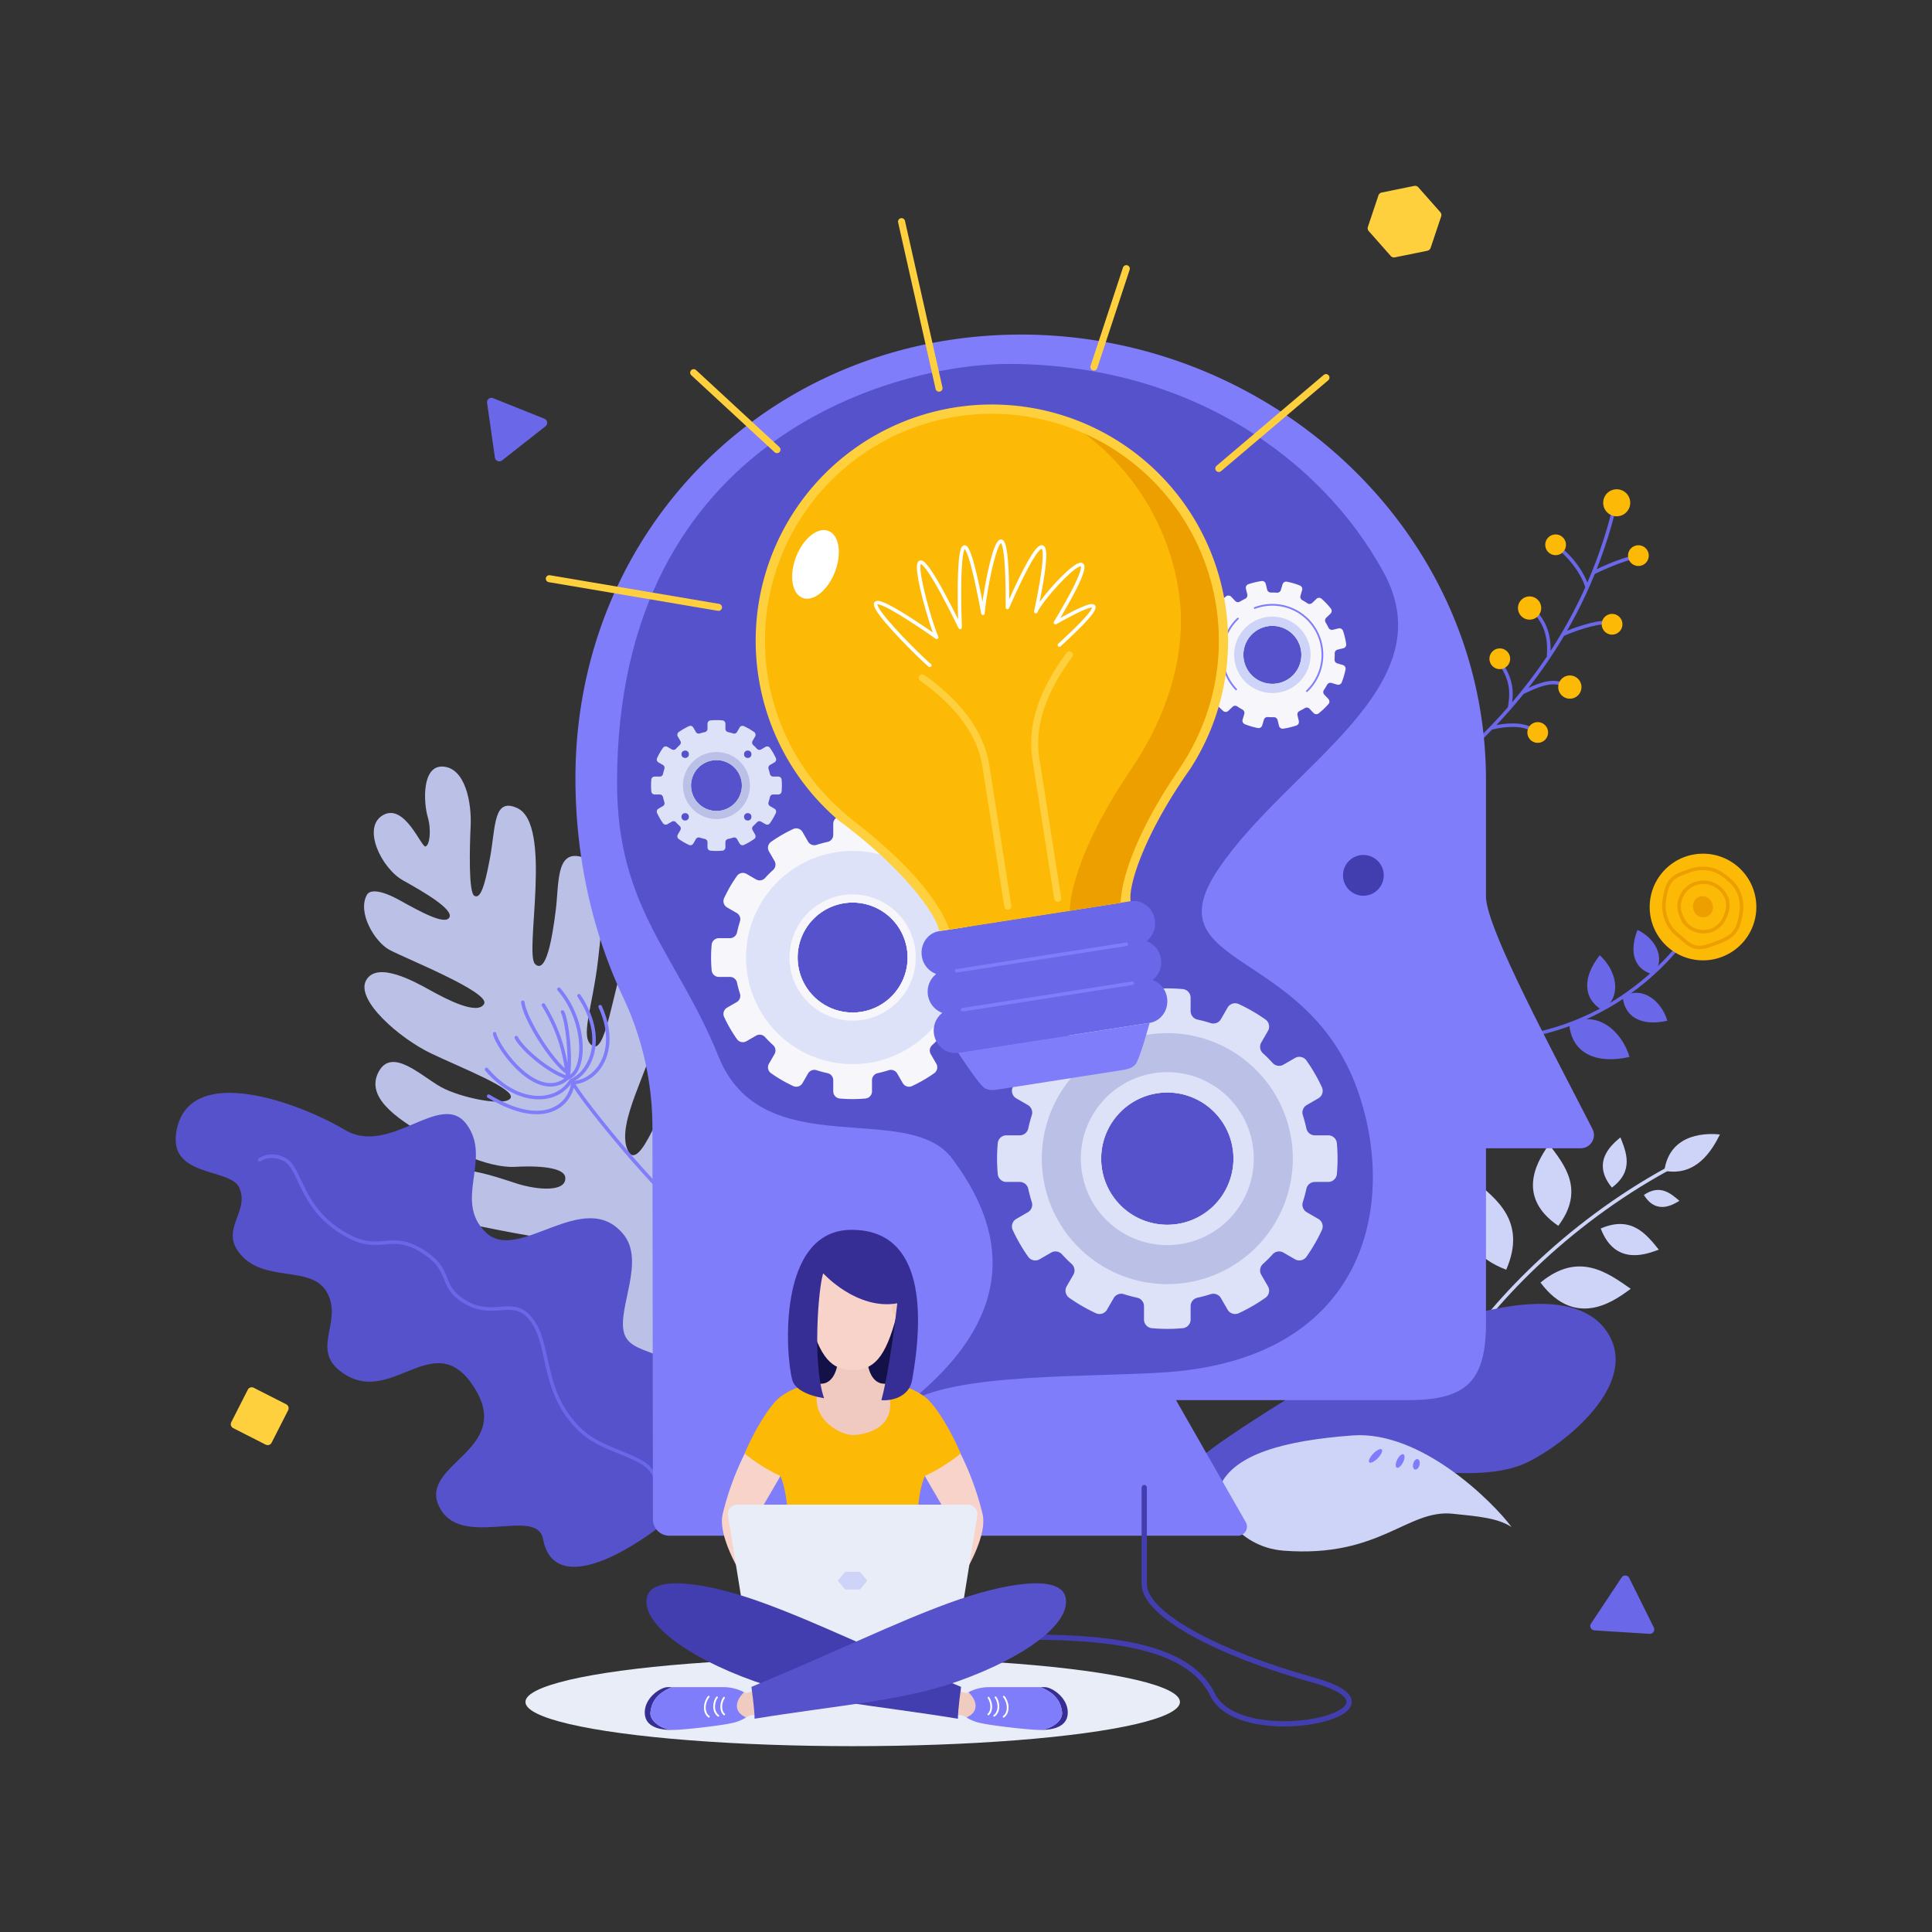 <svg xmlns="http://www.w3.org/2000/svg" viewBox="0 0 1100 1100" id="woman-thinking-about-startup-idea"><rect x="0" y="0" width="1100" height="1100" fill="#333333" stroke="none"/><g data-name="Secondary shapes"><ellipse cx="485.49" cy="969.021" fill="#e9edf7" rx="186.323" ry="25.169"></ellipse><path fill="#bbc0e6" d="M375.663,775.18c9.825-1.637,54.653-83.979,39.465-93.583-11.827-7.479-20.026,4.901-22.649,9.626-4.134,7.448-12.905,26.012-17.934,22.081-9.1-7.113,19.078-51.231,25.279-62.401,6.2-11.17,15.207-34.551,8.494-46.989-6.714-12.438-10.867-16.71-20.633,3.439-9.767,20.15-24.051,62.238-30.44,47.171-6.389-15.067,12.3-45.157,16.677-66.331,4.377-21.174,5.522-62.969-9.409-56.645-13.352,5.655-17.24,69.39-27,63.972-7.808-4.334-.166-21.167,3.05-49.448s5.964-55.009-10.667-58.468c-13.354-2.776-11.589,15.766-13.516,30.994s-5.416,36.333-11.717,30.307,10.32-79.569-10.249-88.864c-13.609-6.149-12.164,10.67-15.404,28.26-3.239,17.591-5.689,23.537-8.942,21.731s-2.736-26.247-2.099-39.661c.638-13.415-3.03-32.873-15.51-33.899-12.48-1.027-11.279,20.574-8.985,28.451,2.295,7.877,1.13,16.363-1.223,17.024s-11.768-24.797-24.117-17.883c-12.349,6.914-.971,30.37,11.391,37.232,12.362,6.862,28.823,16.561,26.319,21.072-2.504,4.511-16.818-3.434-28.095-9.695s-17.19-6.17-18.859-3.163c-5.564,10.024,4.42,26.619,12.661,31.194,8.241,4.575,57.774,24.203,54.078,30.862-3.696,6.659-21.502-2.663-30.61-7.719s-30.363-16.854-36.563-5.684,19.088,33.076,37.035,41.633c17.946,8.557,48.07,20.22,45.208,25.376-2.862,5.155-28.582-.13-39.642-6.27s-27.696-22.68-35.327-8.932c-7.631,13.748,7.706,25.914,29.422,37.969,9.073,5.036,31.662,17.277,48.076,16.411,18.691-.986,28.166,1.59,28.608,5.925.88,8.637-15.688,7.308-27.291,3.678-11.602-3.631-46.974-17.083-49.487,1.754-2.513,18.837,28.704,22.397,41.12,25.074s56.959,8.295,55.8,18.049-23.843.534-31.184-1.574c-7.341-2.108-23.925-1.619-21.923,5.252S358.141,778.098,375.663,775.18Z"></path><path fill="#5652cc" d="M375.558,869.346c21.068-15.713,32.698-57.913,19.857-80.329-12.841-22.416-36.625-16.358-40.207-30.43s12.292-40.669-.326-55.926c-22.423-27.113-59.838,17.195-78.405-1.087-18.568-18.283,3.844-41.648-10.831-61.456-14.675-19.808-43.437,18.551-69.287,3.193-25.85-15.358-86.658-37.947-95.489-1.284-6.979,28.978,30.229,22.456,35.386,34.245,5.882,13.446-10.282,22.952-.554,36.351,13.745,18.933,42.163,6.568,50.875,23.97,8.711,17.402-11.512,33.255,10.555,46.366,27.32,16.232,50.816-28.099,73.022,7.272s-31.05,43.148-20.421,66.915c11.601,25.942,55.916.086,59.448,19.112C313.984,902.144,342.88,893.719,375.558,869.346Z"></path><path fill="none" stroke="#6b67e9" stroke-linecap="round" stroke-linejoin="round" stroke-width="2" d="M380.798,864.705c-3.36-6.185-3.525-25.049-14.873-31.792-11.349-6.743-25.468-8.907-35.886-19.047-23.241-22.622-15.559-49.905-28.962-64.265-9.954-10.666-20.276,1.172-36.25-8.316-15.974-9.489-5.919-18.018-25.368-29.574-17.232-10.238-22.893,1.755-41.236-8.007-27.545-14.659-26.449-38.401-36.086-43.477-8.445-4.449-14.271.164-14.271.164"></path><path fill="none" stroke="#807dfb" stroke-linecap="round" stroke-linejoin="round" stroke-width="2" d="M278.199,624.122c32.533,19.478,46.794,4.076,47.949-7.596,14.546-1.137,26.73-19.009,15.551-43.365"></path><path fill="none" stroke="#807dfb" stroke-linecap="round" stroke-linejoin="round" stroke-width="2" d="M277.003,608.88c17.21,20.417,39.766,19.994,48.065,6.448,10.572-4.216,21.099-23.76,4.586-48.387"></path><path fill="none" stroke="#807dfb" stroke-linecap="round" stroke-linejoin="round" stroke-width="2" d="M281.615,588.553c1.776,8.28,24.89,40.312,41.821,25.047,10.596-3.753,10.509-32.102-5.236-50.396"></path><path fill="none" stroke="#807dfb" stroke-linecap="round" stroke-linejoin="round" stroke-width="2" d="M320.286 576.147c2.575 5.015 5.017 25.16 3.15 37.454-10.765-2.89-26.432-16.614-29.496-22.835M323.436 613.601c-1.797-11.874-3.883-24.816-14.047-41.404M297.659 570.645c1.232 9.669 16.376 33.592 25.33 40.044M326.148 616.526c4.273 8.725 42.4 55.498 61.16 71.823"></path><path fill="#ced3f8" d="M947.609,666.583c18.074,3.442,27.064-11.412,31.646-20.656C973.646,645.292,950.798,644.06,947.609,666.583Z"></path><path fill="none" stroke="#ced3f8" stroke-linecap="round" stroke-linejoin="round" stroke-width="2" d="M827.652,776.322c20.095-32.618,63.286-78.767,121.907-110.819"></path><path fill="#ced3f8" d="M835.446 750.812c5.856-36.693-19.384-47.09-38.322-55.783C796.182 706.394 789.788 745.734 835.446 750.812zM857.579 722.92c11.881-27.361-5.667-40.486-18.656-51.028C835.923 680.539 823.094 709.851 857.579 722.92zM887.223 697.932c15.433-20.472 3.41-34.968-5.323-46.39C877.654 658.162 861.037 680.074 887.223 697.932zM917.754 676.168c12.757-9.547 8.089-20.281 4.855-28.61C918.928 650.775 905.216 660.976 917.754 676.168zM852.45 760.131c28.205-16.718 44.93.617 58.21 13.332C901.64 777.927 871.439 795.944 852.45 760.131zM877.09 730.247c21.789-18.031 38.366-5.505 51.392 3.547C921.397 738.805 898.079 758.216 877.09 730.247zM911.393 699.46c17.716-7.721 26.233 3.636 33.071 12.042C938.867 713.453 919.89 721.79 911.393 699.46zM935.968 680.342c9.321-6.316 15.412-.719 20.228 3.363C953.198 685.421 943.221 692.225 935.968 680.342z"></path><path fill="none" stroke="#6b67e9" stroke-linecap="round" stroke-linejoin="round" stroke-width="2" d="M828.092 434.691c24.099-21.99 70.474-65.971 90.212-142.177M903.625 334.521c-.785-3.558-5.24-13.579-15.328-21.982M907.224 326.069c6.413-3.174 17.991-8.156 24.651-9.123M889.786 361.295c5.335-2.676 19.62-7.383 24.613-6.742M881.744 374.072c.047-5.317 1.644-17.05-9.849-27.782M866.862 394.288c7.067-3.222 17.468-8.733 24.731-3.487M859.504 403.058c1.047-6.782 2.288-14.997-5.51-25.766M849.024 414.493c9.1-2.33 18.805-2.306 23.646 1.192M832.063 431.045c2.144-6.809 4.421-19.842-3.026-28.662"></path><path fill="#fcba06" d="M915.62 280.303a7.694 7.694 0 11-1.095 10.826A7.694 7.694 0 01915.62 280.303zM929.11 311.78a5.895 5.895 0 11-.839 8.294A5.895 5.895 0 01929.11 311.78zM881.974 305.621a5.895 5.895 0 11-.839 8.294A5.895 5.895 0 01881.974 305.621zM914.12 350.865a5.895 5.895 0 11-.839 8.294A5.895 5.895 0 01914.12 350.865zM850.197 370.511a5.895 5.895 0 11-.839 8.294A5.895 5.895 0 01850.197 370.511zM871.792 412.48a5.895 5.895 0 11-.839 8.294A5.895 5.895 0 01871.792 412.48zM866.707 341.067a6.611 6.611 0 11-.941 9.302A6.611 6.611 0 01866.707 341.067zM889.633 386.072a6.611 6.611 0 11-.941 9.302A6.611 6.611 0 01889.633 386.072zM822.425 394.996a6.611 6.611 0 11-.941 9.302A6.611 6.611 0 01822.425 394.996z"></path><path fill="#5652cc" d="M674.87,843.668c3.614,9.884,25.637,18.005,54.481-1.172,28.844-19.177,54.303-10.402,67.793-7.687,13.49,2.716,50.287,8.158,71.671-1.853s65.81-45.112,46.184-74.633c-26.072-39.214-124.692,2.282-176.196,34.424C687.28,824.903,672.155,836.243,674.87,843.668Z"></path><path fill="#ced3f8" d="M694.855,845.575c-4.783,10.204,9.158,35.229,35.901,37.305,54.836,4.257,70.397-23.67,96.329-21.025,15.309,1.562,25.654,2.504,33.509,7.552-10.225-13.889-51.251-55.011-90.426-52.131C730.994,820.155,703.07,828.045,694.855,845.575Z"></path><path fill="#807dfb" d="M779.616 832.595c-.727-.703.272-2.916 2.229-4.94 1.958-2.025 4.135-3.098 4.863-2.395s-.272 2.916-2.229 4.94C782.521 832.225 780.343 833.298 779.616 832.595zM795.282 835.611c-.905-.452-.79-2.518.256-4.614 1.046-2.096 2.629-3.431 3.535-2.976.905.452.788 2.516-.256 4.614C797.769 834.729 796.187 836.065 795.282 835.611zM805.63 836.678c-.98-.26-1.421-1.792-.99-3.422.432-1.632 1.574-2.745 2.554-2.483.978.258 1.418 1.789.99 3.422C807.749 835.824 806.609 836.939 805.63 836.678z"></path><path fill="#6b67e9" d="M893.463 583.253c1.435 16.404 15.419 22.875 34.32 18.526C923.53 587.231 909.055 574.252 893.463 583.253zM923.894 567.451c1.063 12.151 11.421 16.944 25.422 13.722C946.166 570.398 935.444 560.784 923.894 567.451zM912.359 575.223c-11.402-6.739-11.238-19.132-1.517-31.333C919.918 552.03 924.305 567.039 912.359 575.223zM941.365 554.818c-11.038-2.704-13.981-12.924-9.027-25.359C941.814 533.891 949.145 545.13 941.365 554.818z"></path><path fill="none" stroke="#6b67e9" stroke-linecap="round" stroke-linejoin="round" stroke-width="2" d="M971.036,515.706c-8.952,18.676-42.868,65.68-107.287,75.044"></path><circle cx="969.625" cy="516.418" r="30.367" fill="#fcba06" transform="rotate(-88.079 969.624 516.418)"></circle><path fill="none" stroke="#ed9f00" stroke-miterlimit="10" stroke-width="2" d="M961.867,495.794A21.176,21.176,0,0,1,973.2,494.78c3.928.653,6.938,2.559,10.018,5.082,2.986,2.447,5.506,4.95,6.963,8.823a21.128,21.128,0,0,1,1.084,11.309c-.653,3.928-1.446,7.851-3.97,10.931-2.447,2.985-6.107,4.481-9.979,5.938-3.873,1.457-7.661,3.043-11.469,2.411-3.928-.653-6.749-3.761-9.829-6.284-2.985-2.446-5.504-4.962-6.961-8.835a21.689,21.689,0,0,1-1.51-11.386c.653-3.928,1.275-8.278,3.799-11.357C953.792,498.426,957.994,497.251,961.867,495.794Z"></path><path fill="none" stroke="#ed9f00" stroke-miterlimit="10" stroke-width="2" d="M964.69,503.3a13.995,13.995,0,0,1,10.788.205,14.288,14.288,0,0,1,7.581,7.858c1.379,3.665.571,7.419-.928,10.723a13.677,13.677,0,0,1-7.522,7.583,13.815,13.815,0,0,1-10.715-.613c-3.305-1.498-5.417-4.264-6.796-7.928a12.972,12.972,0,0,1,.056-10.364A13.501,13.501,0,0,1,964.69,503.3Z"></path><path fill="#ed9f00" d="M967.439,510.608c3.084-1.16,6.313.736,7.473,3.82a5.65,5.65,0,1,1-10.569,3.975C963.183,515.32,964.355,511.768,967.439,510.608Z"></path><path fill="#807dfb" d="M371.743,865.038l-.277-222.424A173.472,173.472,0,0,0,355.07,568.438c-17.398-36.675-27.26-79.06-27.436-124.26-.561-143.533,111.552-253.685,253.696-253.685,142.209,0,264.726,111.53,264.726,253.685v66.204c0,17.745,37.497,87.141,60.639,132.442a7.53,7.53,0,0,1-6.715,10.951H846.056v99.261c0,33.091-10.804,44.121-44.121,44.121H669.572l39.703,69.48a5.168,5.168,0,0,1-4.487,7.731H381.086A9.343,9.343,0,0,1,371.743,865.038Z"></path><circle cx="776.249" cy="498.384" r="11.607" fill="#423eaf" transform="rotate(-6.564 776.25 498.384)"></circle><path fill="#5652cc" d="M573.805,207.203c-60.503,0-222.487,39.748-222.487,238.541,0,71.716,34.516,97.937,57.762,155.745,25.039,62.265,107.68,24.288,133.06,58.188,28.888,38.587,40.555,87.409-25.962,139.761,25.992-18.179,106.073-15.088,148.44-18.179,112.979-8.241,131.41-95.447,108.307-160.65-29.117-82.177-117.877-68.815-79-126.152,39.732-58.598,129.518-103.137,93.931-168.425S676.54,207.203,573.805,207.203Z"></path><path fill="none" stroke="#423eaf" stroke-linecap="round" stroke-linejoin="round" stroke-width="3" d="M566.044,932.057c48.939-.272,108.188-.318,124.347,32.792,16.159,33.11,121.077,9.501,57.524-8.255-53.989-15.084-96.435-37.165-96.435-54.813V846.957"></path><path fill="#f6f6fb" d="M561.617,556.216a4.103,4.103,0,0,0,4.095-3.712q.328-3.616.332-7.319,0-3.701-.332-7.319a4.103,4.103,0,0,0-4.095-3.712h-6.325a4.119,4.119,0,0,1-4.017-3.272q-.685-3.173-1.663-6.23a4.12,4.12,0,0,1,1.845-4.837l5.482-3.165a4.106,4.106,0,0,0,1.689-5.267,80.496,80.496,0,0,0-7.329-12.671,4.104,4.104,0,0,0-5.4-1.165l-5.48,3.164a4.119,4.119,0,0,1-5.111-.821q-2.171-2.388-4.562-4.562a4.119,4.119,0,0,1-.821-5.111l3.164-5.48a4.104,4.104,0,0,0-1.165-5.4,80.497,80.497,0,0,0-12.671-7.329,4.106,4.106,0,0,0-5.267,1.689l-3.165,5.482a4.119,4.119,0,0,1-4.837,1.845q-3.054-.975-6.23-1.663a4.119,4.119,0,0,1-3.272-4.017V469.019a4.103,4.103,0,0,0-3.712-4.095q-3.616-.328-7.319-.332-3.701,0-7.319.332a4.103,4.103,0,0,0-3.712,4.095v6.325a4.119,4.119,0,0,1-3.272,4.017q-3.173.685-6.23,1.663a4.119,4.119,0,0,1-4.837-1.845l-3.165-5.482a4.106,4.106,0,0,0-5.267-1.689,80.496,80.496,0,0,0-12.671,7.329,4.104,4.104,0,0,0-1.165,5.4l3.164,5.48a4.119,4.119,0,0,1-.821,5.111q-2.388,2.171-4.562,4.562a4.119,4.119,0,0,1-5.111.821l-5.48-3.164a4.104,4.104,0,0,0-5.4,1.165,80.498,80.498,0,0,0-7.329,12.671,4.106,4.106,0,0,0,1.689,5.267l5.482,3.165a4.12,4.12,0,0,1,1.845,4.837q-.975,3.054-1.663,6.23a4.119,4.119,0,0,1-4.017,3.272h-6.325A4.103,4.103,0,0,0,405.191,537.865q-.328,3.616-.332,7.319,0,3.701.332,7.319a4.103,4.103,0,0,0,4.095,3.712h6.325a4.119,4.119,0,0,1,4.017,3.272q.685,3.173,1.663,6.23a4.12,4.12,0,0,1-1.845,4.837l-5.482,3.165a4.106,4.106,0,0,0-1.689,5.267,80.497,80.497,0,0,0,7.329,12.671,4.104,4.104,0,0,0,5.4,1.165l5.48-3.164a4.119,4.119,0,0,1,5.111.821q2.171,2.388,4.562,4.562a4.119,4.119,0,0,1,.821,5.111l-3.164,5.48a4.104,4.104,0,0,0,1.165,5.4,80.497,80.497,0,0,0,12.671,7.329,4.106,4.106,0,0,0,5.267-1.689l3.165-5.482a4.12,4.12,0,0,1,4.837-1.845q3.054.976,6.23,1.663a4.119,4.119,0,0,1,3.272,4.017v6.325a4.103,4.103,0,0,0,3.712,4.095q3.616.328,7.319.332,3.701,0,7.319-.332a4.103,4.103,0,0,0,3.712-4.095v-6.325a4.119,4.119,0,0,1,3.272-4.017q3.173-.685,6.23-1.663a4.12,4.12,0,0,1,4.837,1.845l3.165,5.482a4.106,4.106,0,0,0,5.267,1.689,80.498,80.498,0,0,0,12.671-7.329,4.104,4.104,0,0,0,1.165-5.4l-3.164-5.48a4.119,4.119,0,0,1,.821-5.111q2.388-2.171,4.562-4.562a4.119,4.119,0,0,1,5.111-.821l5.48,3.164a4.104,4.104,0,0,0,5.4-1.165,80.496,80.496,0,0,0,7.329-12.671,4.106,4.106,0,0,0-1.689-5.267l-5.482-3.165a4.119,4.119,0,0,1-1.845-4.837q.975-3.054,1.663-6.23a4.119,4.119,0,0,1,4.017-3.272ZM485.451,576.494a31.309,31.309,0,1,1,31.309-31.309A31.309,31.309,0,0,1,485.451,576.494Z"></path><path fill="#dde2f8" d="M485.451,484.498a60.686,60.686,0,1,0,60.686,60.686A60.686,60.686,0,0,0,485.451,484.498Zm0,91.995a31.309,31.309,0,1,1,31.309-31.309A31.309,31.309,0,0,1,485.451,576.494Z"></path><path fill="#f6f6fb" d="M485.451,509.236A35.948,35.948,0,1,0,521.399,545.184,35.948,35.948,0,0,0,485.451,509.236Zm0,67.257a31.309,31.309,0,1,1,31.309-31.309A31.309,31.309,0,0,1,485.451,576.494Z"></path><path fill="#dde2f8" d="M756.228,672.945a4.935,4.935,0,0,0,4.925-4.465q.395-4.349.4-8.803,0-4.452-.4-8.804a4.935,4.935,0,0,0-4.925-4.465h-7.607a4.954,4.954,0,0,1-4.831-3.935q-.824-3.817-2-7.493a4.955,4.955,0,0,1,2.219-5.818l6.593-3.807a4.938,4.938,0,0,0,2.031-6.335,96.813,96.813,0,0,0-8.815-15.24,4.936,4.936,0,0,0-6.495-1.401l-6.591,3.805a4.954,4.954,0,0,1-6.148-.987q-2.611-2.873-5.487-5.487a4.954,4.954,0,0,1-.987-6.147l3.805-6.591a4.936,4.936,0,0,0-1.401-6.496,96.823,96.823,0,0,0-15.24-8.815,4.938,4.938,0,0,0-6.335,2.031l-3.807,6.593a4.955,4.955,0,0,1-5.818,2.219q-3.674-1.173-7.493-2a4.954,4.954,0,0,1-3.935-4.831v-7.607a4.935,4.935,0,0,0-4.465-4.925q-4.349-.395-8.803-.4-4.452,0-8.803.4a4.935,4.935,0,0,0-4.465,4.925v7.607A4.954,4.954,0,0,1,647.415,580.506q-3.816.824-7.493,2a4.955,4.955,0,0,1-5.818-2.219l-3.807-6.593a4.938,4.938,0,0,0-6.335-2.031,96.83,96.83,0,0,0-15.24,8.815,4.937,4.937,0,0,0-1.4,6.496l3.805,6.591a4.954,4.954,0,0,1-.987,6.147q-2.873,2.611-5.487,5.487a4.954,4.954,0,0,1-6.147.987l-6.591-3.805a4.936,4.936,0,0,0-6.495,1.401,96.825,96.825,0,0,0-8.815,15.24,4.938,4.938,0,0,0,2.031,6.335l6.593,3.807a4.955,4.955,0,0,1,2.219,5.818q-1.173,3.674-2,7.493a4.954,4.954,0,0,1-4.831,3.935h-7.607a4.935,4.935,0,0,0-4.925,4.465q-.395,4.349-.4,8.804,0,4.452.4,8.803a4.935,4.935,0,0,0,4.925,4.465h7.607a4.954,4.954,0,0,1,4.831,3.935q.824,3.816,2,7.493a4.955,4.955,0,0,1-2.219,5.818l-6.593,3.806a4.939,4.939,0,0,0-2.031,6.335,96.825,96.825,0,0,0,8.815,15.24,4.936,4.936,0,0,0,6.495,1.401l6.591-3.805a4.954,4.954,0,0,1,6.147.987q2.611,2.873,5.487,5.487a4.954,4.954,0,0,1,.987,6.148l-3.805,6.591a4.936,4.936,0,0,0,1.4,6.495,96.831,96.831,0,0,0,15.24,8.815,4.939,4.939,0,0,0,6.335-2.031l3.807-6.593a4.955,4.955,0,0,1,5.818-2.219q3.674,1.173,7.493,2a4.954,4.954,0,0,1,3.935,4.831v7.607a4.935,4.935,0,0,0,4.465,4.925q4.349.395,8.803.4,4.452,0,8.803-.4a4.935,4.935,0,0,0,4.465-4.925v-7.607a4.954,4.954,0,0,1,3.935-4.831q3.816-.824,7.493-2a4.955,4.955,0,0,1,5.818,2.219l3.807,6.593a4.939,4.939,0,0,0,6.335,2.031,96.823,96.823,0,0,0,15.24-8.815,4.936,4.936,0,0,0,1.401-6.495l-3.805-6.591a4.954,4.954,0,0,1,.987-6.148q2.872-2.611,5.487-5.487a4.955,4.955,0,0,1,6.148-.987l6.591,3.805a4.936,4.936,0,0,0,6.495-1.401,96.813,96.813,0,0,0,8.815-15.24,4.938,4.938,0,0,0-2.031-6.335l-6.593-3.806a4.955,4.955,0,0,1-2.219-5.818q1.173-3.673,2-7.493a4.954,4.954,0,0,1,4.831-3.935Zm-91.609,24.389a37.658,37.658,0,1,1,37.658-37.658A37.658,37.658,0,0,1,664.619,697.334Z"></path><path fill="#bbc0e6" d="M664.619,588.221a71.455,71.455,0,1,0,71.455,71.455A71.455,71.455,0,0,0,664.619,588.221Zm0,109.113a37.658,37.658,0,1,1,37.658-37.658A37.658,37.658,0,0,1,664.619,697.334Z"></path><path fill="#dde2f8" d="M664.619 610.436a49.24 49.24 0 1049.24 49.24A49.24 49.24 0 00664.619 610.436zm0 86.898a37.658 37.658 0 1137.658-37.658A37.658 37.658 0 01664.619 697.334zM443.124 452.35a1.896 1.896 0 001.892-1.716q.152-1.671.154-3.383 0-1.711-.154-3.382a1.896 1.896 0 00-1.892-1.716h-2.923a1.904 1.904 0 01-1.856-1.512q-.317-1.467-.768-2.879a1.904 1.904 0 01.853-2.236l2.533-1.463a1.898 1.898 0 00.78-2.434 37.214 37.214 0 00-3.387-5.856 1.897 1.897 0 00-2.496-.538l-2.532 1.462a1.904 1.904 0 01-2.362-.379q-1.003-1.104-2.108-2.108a1.904 1.904 0 01-.379-2.362l1.462-2.532a1.897 1.897 0 00-.538-2.496 37.193 37.193 0 00-5.856-3.387 1.897 1.897 0 00-2.434.78l-1.463 2.533a1.904 1.904 0 01-2.236.853q-1.411-.451-2.879-.768a1.904 1.904 0 01-1.512-1.856v-2.923a1.896 1.896 0 00-1.716-1.892q-1.671-.152-3.383-.153-1.711 0-3.383.153a1.896 1.896 0 00-1.716 1.892v2.923a1.904 1.904 0 01-1.512 1.856q-1.467.317-2.879.768a1.904 1.904 0 01-2.236-.853l-1.463-2.533a1.897 1.897 0 00-2.434-.78 37.2 37.2 0 00-5.856 3.387 1.897 1.897 0 00-.538 2.496l1.462 2.532a1.904 1.904 0 01-.379 2.362q-1.104 1.003-2.108 2.108a1.904 1.904 0 01-2.362.379l-2.532-1.462a1.897 1.897 0 00-2.496.538 37.202 37.202 0 00-3.387 5.856 1.898 1.898 0 00.78 2.434l2.533 1.463a1.904 1.904 0 01.853 2.236q-.451 1.411-.768 2.879a1.904 1.904 0 01-1.856 1.512h-2.923a1.896 1.896 0 00-1.892 1.716q-.152 1.671-.154 3.382 0 1.711.154 3.383a1.896 1.896 0 001.892 1.716h2.923a1.904 1.904 0 011.856 1.512q.317 1.467.768 2.879a1.904 1.904 0 01-.853 2.236l-2.533 1.463a1.898 1.898 0 00-.78 2.434 37.197 37.197 0 003.387 5.856 1.897 1.897 0 002.496.538l2.532-1.462a1.904 1.904 0 012.362.379q1.003 1.104 2.108 2.108a1.904 1.904 0 01.379 2.362l-1.462 2.532a1.897 1.897 0 00.538 2.496 37.211 37.211 0 005.856 3.387 1.898 1.898 0 002.434-.78L396.198 477.757a1.904 1.904 0 012.236-.853q1.411.451 2.879.768a1.904 1.904 0 011.512 1.856v2.923a1.896 1.896 0 001.716 1.893q1.671.152 3.383.154 1.711 0 3.383-.154a1.896 1.896 0 001.716-1.893v-2.923a1.904 1.904 0 011.512-1.856q1.467-.317 2.879-.768a1.904 1.904 0 012.236.853l1.463 2.533a1.898 1.898 0 002.434.78 37.204 37.204 0 005.856-3.387 1.897 1.897 0 00.538-2.496l-1.462-2.532a1.904 1.904 0 01.379-2.362q1.104-1.003 2.108-2.108a1.904 1.904 0 012.362-.379l2.532 1.462a1.897 1.897 0 002.496-.538 37.208 37.208 0 003.387-5.856 1.898 1.898 0 00-.78-2.434l-2.533-1.463a1.904 1.904 0 01-.853-2.236q.451-1.411.768-2.879a1.904 1.904 0 011.856-1.512zm-35.2 9.371a14.47 14.47 0 1114.47-14.47A14.47 14.47 0 01407.923 461.722z"></path><path fill="#bbc0e6" d="M407.923,428.184a19.068,19.068,0,1,0,19.068,19.068A19.068,19.068,0,0,0,407.923,428.184Zm0,33.538a14.47,14.47,0,1,1,14.47-14.47A14.47,14.47,0,0,1,407.923,461.722Z"></path><circle cx="425.738" cy="429.437" r="2.111" fill="#5652cc"></circle><circle cx="390.108" cy="429.437" r="2.111" fill="#5652cc"></circle><circle cx="390.108" cy="465.067" r="2.111" fill="#5652cc"></circle><circle cx="425.738" cy="465.067" r="2.111" fill="#5652cc"></circle><path fill="#f6f6fb" d="M691.342,396.298a2.163,2.163,0,0,0-.216,2.905q1.188,1.5,2.531,2.916,1.345,1.414,2.785,2.675a2.163,2.163,0,0,0,2.912-.069l2.415-2.297a2.171,2.171,0,0,1,2.722-.209q1.414.963,2.897,1.775a2.171,2.171,0,0,1,1.052,2.518l-.944,3.2a2.164,2.164,0,0,0,1.268,2.625,42.412,42.412,0,0,0,7.401,2.177,2.163,2.163,0,0,0,2.485-1.517l.944-3.198a2.171,2.171,0,0,1,2.25-1.543q1.696.124,3.399.085a2.17,2.17,0,0,1,2.17,1.654l.782,3.242a2.163,2.163,0,0,0,2.406,1.64,42.418,42.418,0,0,0,7.501-1.803,2.164,2.164,0,0,0,1.398-2.558l-.782-3.243a2.171,2.171,0,0,1,1.177-2.461q1.521-.737,2.983-1.627a2.17,2.17,0,0,1,2.708.346l2.297,2.416a2.162,2.162,0,0,0,2.905.216q1.5-1.188,2.916-2.531,1.414-1.344,2.675-2.785a2.162,2.162,0,0,0-.069-2.912l-2.297-2.415a2.171,2.171,0,0,1-.209-2.722q.963-1.414,1.775-2.898a2.171,2.171,0,0,1,2.518-1.052l3.2.944a2.164,2.164,0,0,0,2.625-1.268,42.433,42.433,0,0,0,2.177-7.401,2.163,2.163,0,0,0-1.517-2.486l-3.199-.944a2.171,2.171,0,0,1-1.543-2.25q.124-1.697.085-3.399a2.171,2.171,0,0,1,1.654-2.17l3.242-.782a2.163,2.163,0,0,0,1.64-2.406,42.416,42.416,0,0,0-1.803-7.501,2.164,2.164,0,0,0-2.558-1.398l-3.243.782a2.171,2.171,0,0,1-2.461-1.177q-.737-1.521-1.627-2.983a2.17,2.17,0,0,1,.346-2.708l2.415-2.297a2.162,2.162,0,0,0,.216-2.905q-1.188-1.5-2.532-2.916-1.344-1.414-2.785-2.675a2.162,2.162,0,0,0-2.912.069l-2.415,2.297a2.171,2.171,0,0,1-2.722.209q-1.414-.963-2.898-1.775a2.171,2.171,0,0,1-1.052-2.517l.944-3.2a2.164,2.164,0,0,0-1.268-2.625,42.432,42.432,0,0,0-7.401-2.177,2.163,2.163,0,0,0-2.485,1.517l-.944,3.199a2.171,2.171,0,0,1-2.25,1.543q-1.697-.124-3.399-.085a2.171,2.171,0,0,1-2.17-1.654l-.782-3.242a2.163,2.163,0,0,0-2.406-1.64,42.417,42.417,0,0,0-7.501,1.803,2.164,2.164,0,0,0-1.398,2.558l.782,3.243a2.171,2.171,0,0,1-1.177,2.461q-1.521.737-2.983,1.628a2.17,2.17,0,0,1-2.708-.346l-2.297-2.415a2.162,2.162,0,0,0-2.905-.216q-1.5,1.188-2.916,2.531-1.414,1.344-2.675,2.785a2.162,2.162,0,0,0,.069,2.912l2.297,2.415a2.17,2.17,0,0,1,.209,2.722q-.963,1.414-1.775,2.898a2.171,2.171,0,0,1-2.518,1.052l-3.2-.944a2.164,2.164,0,0,0-2.625,1.268,42.447,42.447,0,0,0-2.177,7.401,2.163,2.163,0,0,0,1.517,2.485l3.198.944a2.171,2.171,0,0,1,1.543,2.25q-.124,1.697-.085,3.399a2.171,2.171,0,0,1-1.654,2.17l-3.242.782a2.163,2.163,0,0,0-1.64,2.406,42.417,42.417,0,0,0,1.803,7.501,2.164,2.164,0,0,0,2.558,1.398l3.243-.782a2.171,2.171,0,0,1,2.461,1.177q.737,1.521,1.628,2.983a2.171,2.171,0,0,1-.346,2.708Zm21.724-35.407a16.501,16.501,0,1,1-.586,23.329A16.501,16.501,0,0,1,713.067,360.891Z"></path><path fill="#ced3f8" d="M739.423,388.606a21.745,21.745,0,1,0-30.742-.773A21.745,21.745,0,0,0,739.423,388.606Zm-26.356-27.715a16.501,16.501,0,1,1-.586,23.329A16.501,16.501,0,0,1,713.067,360.891Z"></path><path fill="none" stroke="#807dfb" stroke-linecap="round" stroke-linejoin="round" d="M714.381 346.178a28.501 28.501 0 0129.694 47.321M703.788 392.486a28.496 28.496 0 011.013-40.288"></path><path fill="#6b67e9" d="M660.993,545.899a12.682,12.682,0,0,0-8.185-10.075,12.681,12.681,0,0,0,4.72-12.091c-1.075-6.878-7.245-11.626-13.779-10.605L534.748,530.166c-6.535,1.021-10.961,7.426-9.886,14.304a12.682,12.682,0,0,0,8.185,10.074,12.899,12.899,0,0,0,3.465,22.166,12.682,12.682,0,0,0-4.72,12.092c1.075,6.878,7.244,11.626,13.78,10.605l109.001-17.037c6.535-1.022,10.961-7.426,9.886-14.304a12.682,12.682,0,0,0-8.185-10.074A12.682,12.682,0,0,0,660.993,545.899Z"></path><path fill="#807dfb" d="M600.071,590.888l-54.501,8.519s12.286,18.971,15.292,20.281,4.744,1.038,9.304.326,33.635-5.257,33.635-5.257l33.635-5.257c4.56-.713,6.298-.984,8.761-3.149s8.374-23.98,8.374-23.98Z"></path><line x1="641.269" x2="544.586" y1="537.628" y2="552.74" fill="none" stroke="#807dfb" stroke-linecap="round" stroke-linejoin="round" stroke-width="2"></line><line x1="644.734" x2="548.05" y1="559.794" y2="574.906" fill="none" stroke="#807dfb" stroke-linecap="round" stroke-linejoin="round" stroke-width="2"></line><path fill="#ffd03e" d="M697.585,344.022A134.468,134.468,0,1,0,477.601,467.202c.287.244,1.591,1.18,1.947,1.448,35.205,26.465,53.717,52.024,55.2,61.516l54.5-8.519,54.501-8.519c-1.481-9.476,8.455-39.344,33.812-75.21.299-.423,1.074-1.674,1.212-1.895A133.937,133.937,0,0,0,697.585,344.022Z"></path><path fill="#fcba06" d="M540.512,529.265c-6.232-17.857-25.907-39.737-54.316-61.747l-4.35-3.635a129.193,129.193,0,1,1,192.054-30.019l-3.041,4.802c-20.331,29.624-32.159,57.922-32.873,75.364Z"></path><path fill="#ed9f00" d="M617.586,246.951a138.363,138.363,0,0,1,53.444,89.22c5.201,33.272-5.397,67.804-23.399,96.23l-3.268,5.161c-21.85,31.837-34.561,62.248-35.329,80.993l28.951-4.525c.714-17.442,12.542-45.74,32.873-75.364l3.041-4.802a129.126,129.126,0,0,0-56.314-186.912Z"></path><path fill="#fff" d="M453.237,317.073c-4.067,10.531-2.407,20.983,3.708,23.344,6.115,2.362,14.369-4.261,18.436-14.793,4.067-10.531,2.407-20.982-3.708-23.344S457.304,306.542,453.237,317.073Z"></path><path fill="none" stroke="#ffd03e" stroke-linecap="round" stroke-linejoin="round" stroke-width="4" d="M573.805 515.908s-10.641-68.079-12.474-79.805c-2.953-18.893-15.93-35.734-36.204-50.159M602.204 511.469s-10.641-68.079-12.474-79.805c-2.953-18.893 4.266-38.89 19.171-58.815"></path><path fill="none" stroke="#fff" stroke-linecap="round" stroke-linejoin="round" stroke-width="2" d="M529.351,378.811c-5.056-3.881-69.176-66.827,3.955-15.968-3.862-7.628-27.435-88.701,13.355-5.647-.618-13.918-2.373-90.616,12.982-8.036,1.444-17.8,14.294-80.764,13.946-3.292,8.21-18.635,31.118-68.488,16.165,2.368,4.003-9.969,50.172-58.564,11.176,6.262,8.646-4.688,43.274-24.783,2.255,12.773"></path><line x1="534.642" x2="513.302" y1="221.009" y2="126.192" fill="none" stroke="#ffd03e" stroke-linecap="round" stroke-linejoin="round" stroke-width="4"></line><line x1="622.817" x2="641.269" y1="208.965" y2="152.966" fill="none" stroke="#ffd03e" stroke-linecap="round" stroke-linejoin="round" stroke-width="4"></line><line x1="693.925" x2="754.95" y1="266.745" y2="214.992" fill="none" stroke="#ffd03e" stroke-linecap="round" stroke-linejoin="round" stroke-width="4"></line><line x1="442.382" x2="394.951" y1="256.009" y2="212.176" fill="none" stroke="#ffd03e" stroke-linecap="round" stroke-linejoin="round" stroke-width="4"></line><line x1="409.08" x2="312.758" y1="345.796" y2="329.483" fill="none" stroke="#ffd03e" stroke-linecap="round" stroke-linejoin="round" stroke-width="4"></line><rect width="50.89" height="56.796" x="462.637" y="731.99" fill="#131147"></rect><path fill="#f7d3c9" d="M445.79 837.733s-13.291-8.371-20.83-11.973a162.741 162.741 0 00-13.46 36.177c-4.49 18.781 25.8 57.234 25.8 57.234s4.195 3.17 11 7.468l-19.403-59.843S442.121 844.482 445.79 837.733zM525.114 837.733s13.291-8.371 20.831-11.973A162.792 162.792 0 01559.404 861.937c4.489 18.781-25.8 57.234-25.8 57.234s-4.197 3.17-11 7.468l19.404-59.843S528.781 844.482 525.114 837.733z"></path><path fill="#fcba06" d="M546.932,827.639c-5.37-12.999-14.6-28.233-20.611-32.525-12.323-8.803-22.595-7.335-40.869-6.749-18.273-.586-28.545-2.054-40.867,6.749-6.013,4.292-15.242,19.526-20.612,32.525a102.776,102.776,0,0,0,20.357,12.721c8.608,19.703,3.124,71.578.032,89.012,0,0,7.129,14.018,41.09,14.018,33.964,0,41.091-14.018,41.091-14.018-3.091-17.434-8.574-69.309.033-89.012A102.768,102.768,0,0,0,546.932,827.639Z"></path><path fill="#f0c9c0" d="M493.648,773.415H477.255c-.702,8.874-4.075,14.536-10.387,14.536-7.995,18.583,10.983,29.094,18.583,29.094,7.601,0,29.061-4.639,18.585-29.094C497.724,787.95,494.35,782.288,493.648,773.415Z"></path><path fill="#f7d3c9" d="M503.877,713.333c-4.106-3.397-10.702-4.47-18.426-4.47-7.723,0-14.32,1.074-18.425,4.47-7.665,6.344-9.687,23.711-6.687,35.403,6.399,24.932,13.471,31.284,25.112,31.284,11.64,0,18.713-6.352,25.111-31.284C513.565,737.044,511.542,719.677,503.877,713.333Z"></path><path fill="#f0ccc0" d="M463.033,743.206c-.333-3.302-2.347-5.8-4.495-5.584-2.15.219-3.621,3.072-3.284,6.372.333,3.302,2.348,5.801,4.496,5.584C461.898,749.36,463.368,746.508,463.033,743.206Z"></path><path fill="#e9edf7" d="M414.474,862.892l12.841,79.407H543.587l12.84-79.407a5.366,5.366,0,0,0-5.296-6.222h-131.36A5.366,5.366,0,0,0,414.474,862.892Z"></path><polygon fill="#ced3f8" points="489.603 894.893 481.222 894.893 477.033 899.945 481.222 904.998 489.603 904.998 493.796 899.945 489.603 894.893"></polygon><path fill="#f0ccc0" d="M546.456,962.599c1.442.845,3.465,1.692,4.911.902,6.422,3.685,7.318,12.489-1.121,14.324a8.173,8.173,0,0,0-4.846-1.352C544.047,972.165,546.456,962.599,546.456,962.599Z"></path><path fill="#423eaf" d="M547.206,960.44c-48.84-20.213-81.34-36.412-112.768-47.86-32.506-11.844-62.601-15.972-65.977-3.581-3.885,14.265,20.887,33.879,61.234,48.285,31.252,11.156,68.962,13.625,115.704,21.291C545.4,973.154,547.206,960.44,547.206,960.44Z"></path><path fill="#362e94" d="M604.687,974.813c-.737-6.455-4.37-10.979-12.25-14.233h2.462c3.941,0,13.053,5.896,13.053,14.435,0,8.541-9.112,9.963-15.515,9.963C598.103,984.527,605.294,980.11,604.687,974.813Z"></path><path fill="#807dfb" d="M550.246,977.825c6.977-2.998,6.572-9.158,1.121-14.324a25.307,25.307,0,0,1,12.011-2.921h29.059c7.88,3.255,11.513,7.778,12.25,14.233.607,5.297-6.584,9.714-12.25,10.165-6.403,0-27.427-2.441-33.738-3.864A24.42,24.42,0,0,1,550.246,977.825Z"></path><path fill="none" stroke="#fff" stroke-linecap="round" stroke-linejoin="round" d="M562.825 966.599c1.808 2.586 2.366 7.378-.125 9.498M566.784 966.374c1.808 2.136 2.862 7.854-.741 10.522M571.537 966.044c2.35 2.582 3.496 8.704-.105 11.372"></path><path fill="#f0ccc0" d="M428.58,962.599c-1.444.845-3.465,1.692-4.912.902-6.421,3.685-7.318,12.489,1.124,14.324a8.158,8.158,0,0,1,4.843-1.352C430.989,972.165,428.58,962.599,428.58,962.599Z"></path><path fill="#5652cc" d="M427.829,960.44c48.84-20.213,81.341-36.412,112.768-47.86,32.508-11.844,62.6-15.972,65.977-3.581,3.885,14.265-20.889,33.879-61.234,48.285-31.252,11.156-68.962,13.625-115.706,21.291C429.634,973.154,427.829,960.44,427.829,960.44Z"></path><path fill="#362e94" d="M370.347,974.813c.739-6.455,4.371-10.979,12.252-14.233H380.136c-3.939,0-13.051,5.896-13.051,14.435,0,8.541,9.112,9.963,15.515,9.963C376.936,984.527,369.741,980.11,370.347,974.813Z"></path><path fill="#807dfb" d="M424.791,977.825c-6.979-2.998-6.574-9.158-1.124-14.324a25.3,25.3,0,0,0-12.011-2.921H382.6c-7.882,3.255-11.513,7.778-12.252,14.233-.607,5.297,6.589,9.714,12.252,10.165,6.402,0,27.425-2.441,33.736-3.864A24.436,24.436,0,0,0,424.791,977.825Z"></path><path fill="none" stroke="#fff" stroke-linecap="round" stroke-linejoin="round" d="M412.21 966.599c-1.809 2.586-2.365 7.378.127 9.498M408.253 966.374c-1.808 2.136-2.864 7.854.738 10.522M403.499 966.044c-2.348 2.582-3.496 8.704.105 11.372"></path><path fill="#f0ccc0" d="M507.87,743.206c.333-3.302,2.347-5.8,4.495-5.584,2.151.219,3.62,3.072,3.287,6.372-.334,3.302-2.35,5.801-4.498,5.584C509.005,749.36,507.536,746.508,507.87,743.206Z"></path><path fill="#362e94" d="M468.682,724.963c-2.856,8.79-6.149,51.842.511,71.133-9.719-1.607-16.676-5.267-18.086-10.324-3.935-14.137-8.714-85.552,33.74-85.552,42.457,0,40.804,50.081,34.482,85.552-1.771,9.935-12.186,11.935-17.516,11.407,4.271-15.353,8.459-49.151,9.065-55.129C487.808,746.113,468.682,724.963,468.682,724.963Z"></path><path fill="#ffd03e" d="M805.174,105.86l-18.476,3.75A2.505,2.505,0,0,0,784.821,111.269l-5.992,17.877a2.505,2.505,0,0,0,.498,2.455l12.488,14.127a2.505,2.505,0,0,0,2.375.796l18.476-3.75a2.505,2.505,0,0,0,1.877-1.659l5.992-17.877a2.505,2.505,0,0,0-.498-2.455l-12.488-14.127A2.505,2.505,0,0,0,805.174,105.86Z"></path><path fill="#ffd03e" d="M137.485,793.441h20.76a2.505,2.505,0,0,1,2.505,2.505v20.759A2.505,2.505,0,0,1,158.245,819.21h-20.76a2.505,2.505,0,0,1-2.505-2.505V795.946a2.505,2.505,0,0,1,2.505-2.505Z" transform="rotate(-63.026 147.865 806.326)"></path><path fill="#6b67e9" d="M277.329 229.372l4.462 31.174a2.505 2.505 0 004.026 1.615l24.767-19.451a2.505 2.505 0 00-.615-4.294l-29.229-11.723A2.505 2.505 0 00277.329 229.372zM923.28 898.154L905.86 924.389a2.505 2.505 0 001.93 3.885l31.43 1.97a2.505 2.505 0 002.4-3.614L927.61 898.425A2.505 2.505 0 00923.28 898.154z"></path></g></svg>